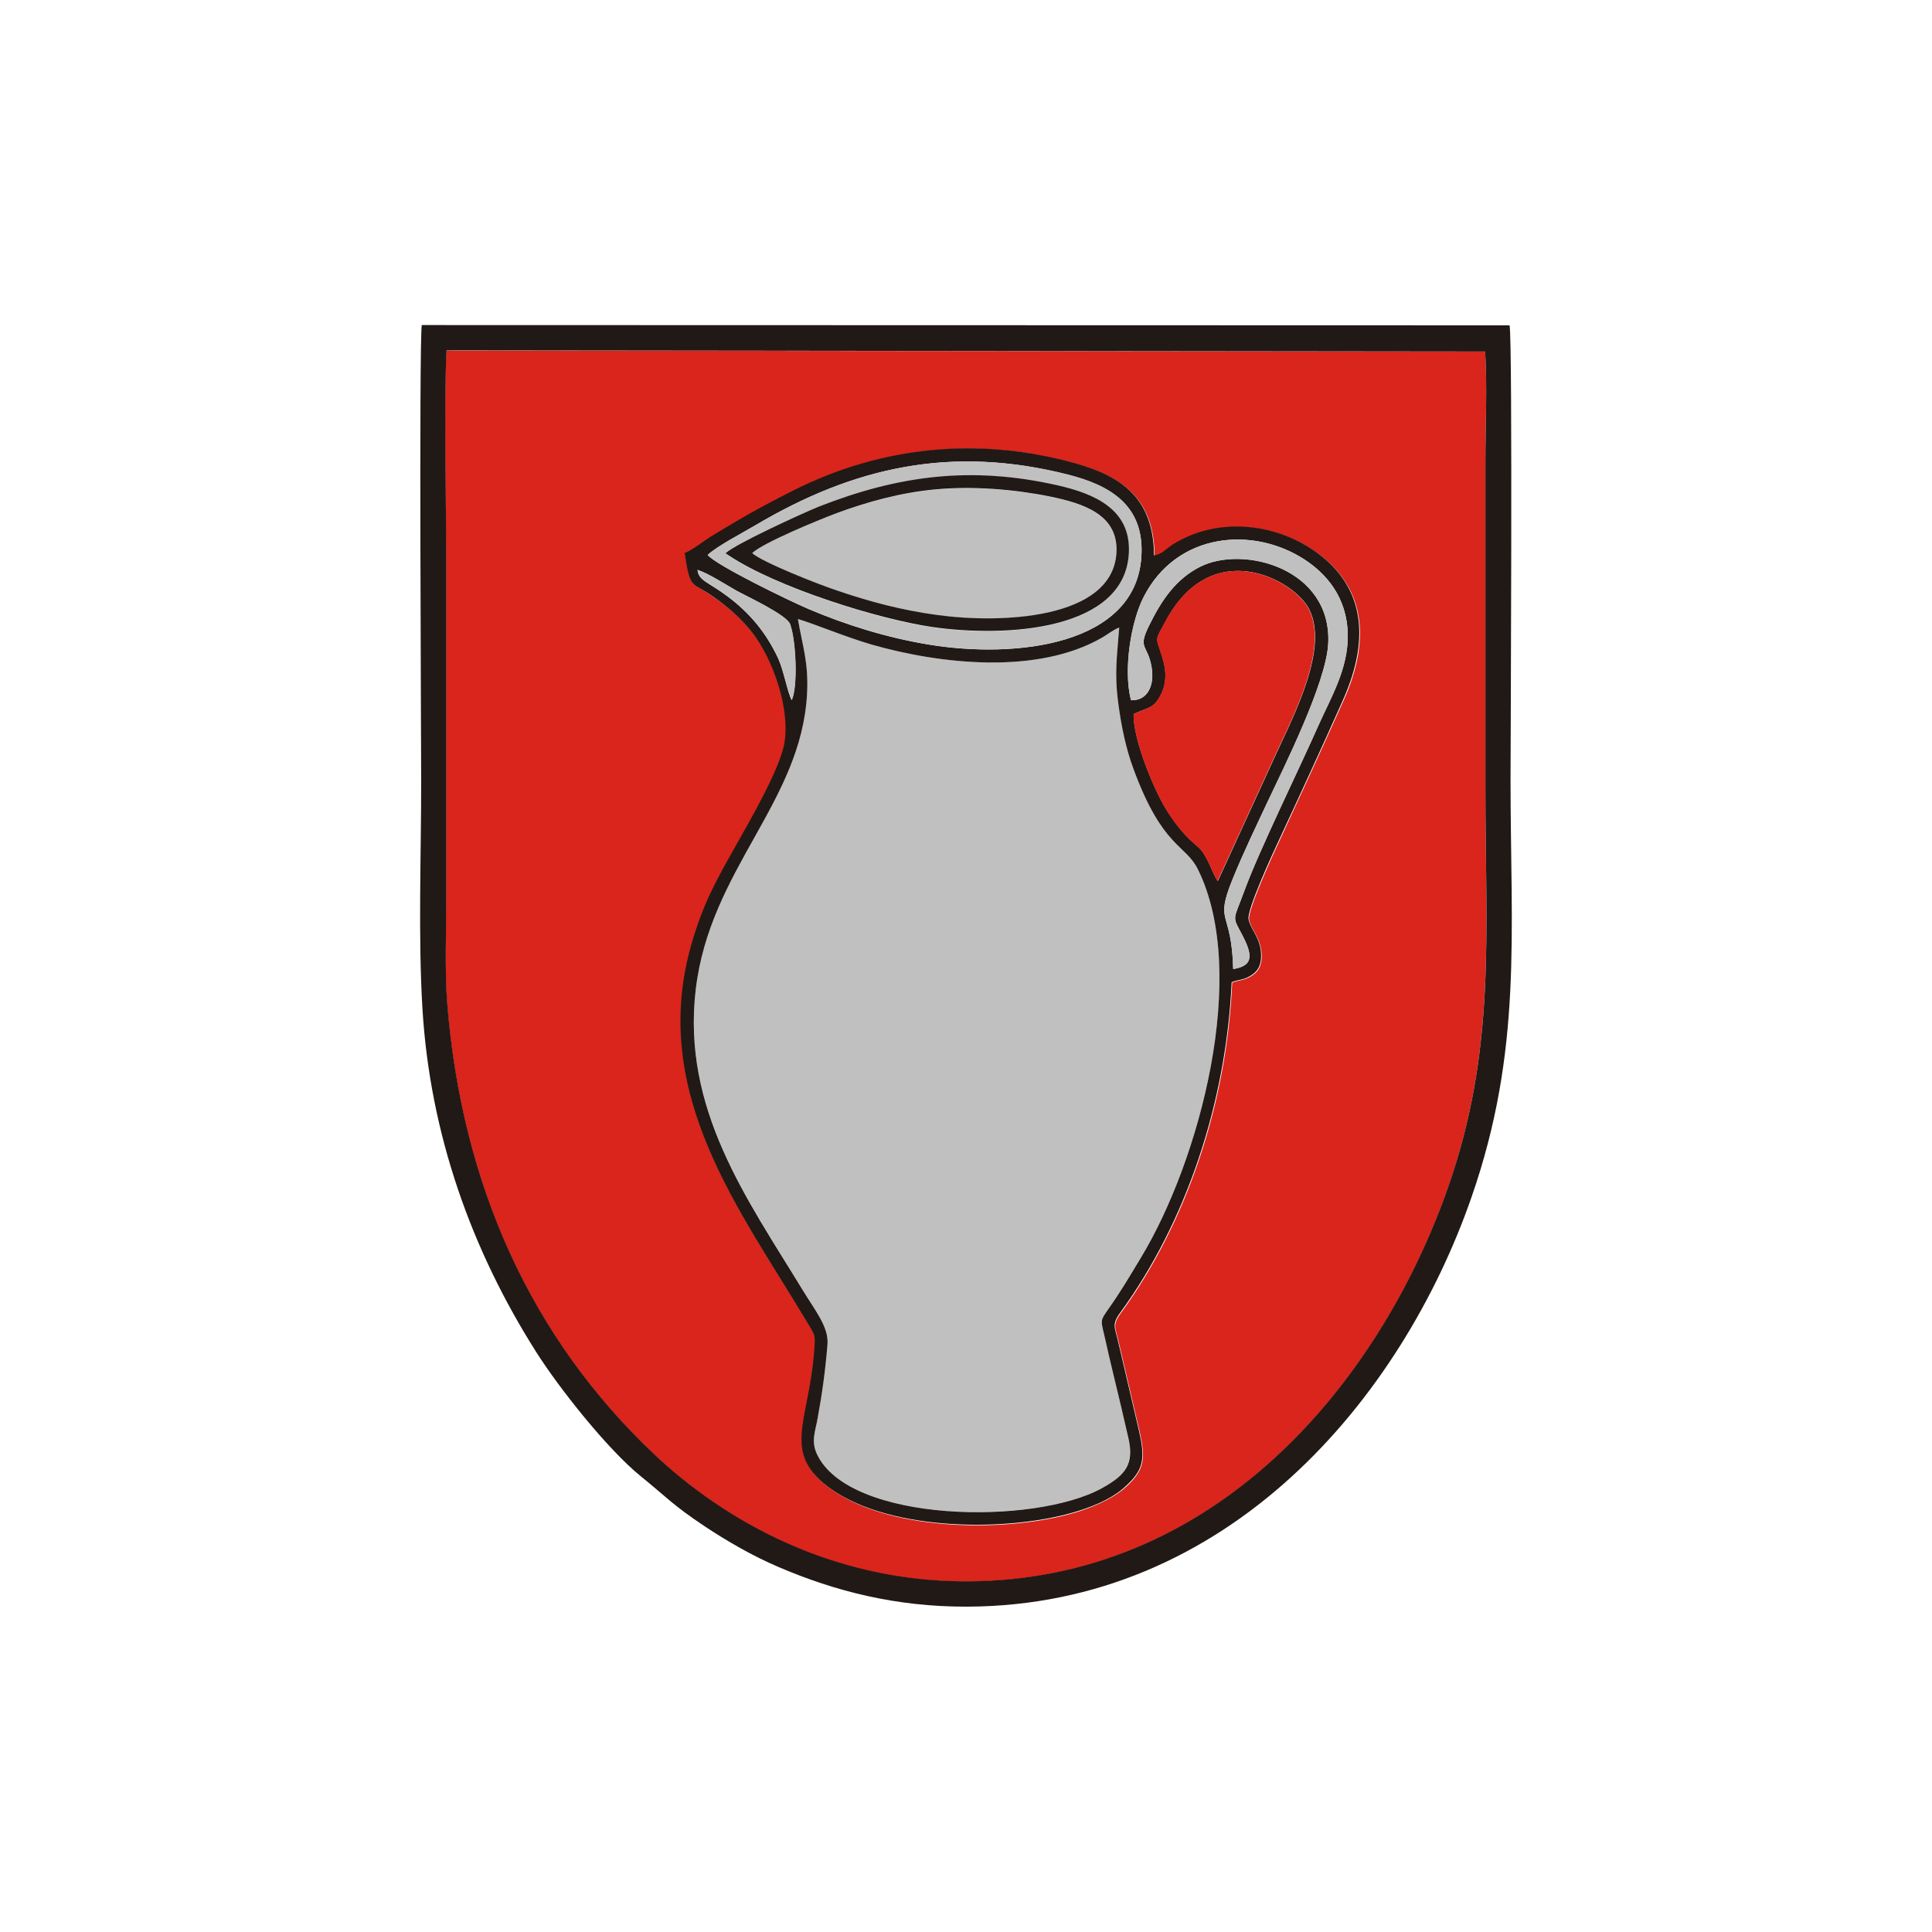 <?xml version="1.0" encoding="UTF-8"?><svg id="logo" xmlns="http://www.w3.org/2000/svg" viewBox="0 0 200 200"><defs><style>.cls-1{fill:silver;}.cls-1,.cls-2,.cls-3{fill-rule:evenodd;stroke-width:0px;}.cls-2{fill:#da251c;}.cls-3{fill:#211916;}</style></defs><g id="Vrstva_1"><g id="_1036430912"><path class="cls-2" d="m70.88,57.28c.91-.39,1.88-1.16,2.78-1.7,3.31-1.98,4.83-2.89,8.51-4.75,9.16-4.63,19.27-5.64,29.28-2.8,4.9,1.38,8.02,3.71,8.08,9.52.88-.14,1.22-.68,1.91-1.12,4.54-2.88,10.44-2.27,14.67.63,4.95,3.41,6,8.7,2.99,15.42-2.24,5.02-4.54,9.99-6.8,14.88-.5,1.08-3.16,6.83-2.99,7.85.19,1.09,1.48,2.13,1.28,4.17-.09.85-.49,1.31-1.06,1.67-.76.47-1.32.39-1.97.68-.56,12.44-4.69,24.82-11.53,34.2-.92,1.25-.55,1.52-.2,3.09l2.14,9.15c.63,2.79.52,3.94-1.28,5.64-1.27,1.18-2.98,1.98-4.9,2.62-7.03,2.26-19.31,2.19-25.55-2.13-5.41-3.74-2.49-6.9-1.91-14.21.16-1.93.14-1.73-.68-3.09-6.84-11.5-16.41-23.6-12.06-39.04,1.25-4.44,2.67-6.89,4.72-10.51,1.29-2.3,4.37-7.65,4.92-10.31.7-3.48-1.05-8.79-3.39-11.72-1.12-1.41-2.34-2.47-3.93-3.59-2.29-1.64-2.4-.65-3.01-4.53h0Zm82.86-20.89l-107.53-.1c-.27,4.56-.03,17.16-.03,22.61v33.86c0,3.57-.17,7.72.1,11.14,1.51,18.84,8.74,34.66,21.43,46.66,7.26,6.87,18.31,13.16,32.18,13.17,26,.04,42.95-20.62,49.98-40.7,5.03-14.35,3.9-26.33,3.9-41.39v-33.88c0-3.61.2-7.87-.03-11.39h0Z"/><path class="cls-1" d="m90.25,66.71c-2.89-.83-6.04-2.19-7.65-2.65.47,2.85,1.11,4.47.95,7.71-.59,11.32-10.07,18.18-11.53,30.67-1.44,12.37,5.35,21.67,11.07,31.09,1.27,2.09,2.73,3.84,2.57,5.65-.22,2.63-.56,5.13-1.02,7.64-.24,1.32-.7,2.33-.07,3.7,3.32,7.15,22.52,7.38,29.51,3.52,2.49-1.38,3.31-2.57,2.75-5.1-.52-2.32-1.05-4.52-1.61-6.83-.29-1.18-.53-2.3-.81-3.49-.45-1.98-.63-1.77.39-3.21,1.25-1.77,2.11-3.26,3.26-5.15,6.14-10.09,11.29-29.48,5.94-40.29-1.28-2.59-3.64-2.2-6.66-10.37-.78-2.11-1.27-4.53-1.58-6.83-.42-3.15-.12-4.86.1-7.82-.65.27-1.09.66-1.73,1.02-6.7,3.9-16.8,2.79-23.88.75h0Z"/><path class="cls-3" d="m153.74,36.38c.23,3.52.03,7.78.03,11.37v33.86c0,15.07,1.14,27.05-3.9,41.39-7.05,20.09-23.99,40.75-49.98,40.7-13.86-.03-24.91-6.3-32.18-13.17-12.68-11.99-19.9-27.81-21.41-46.65-.27-3.42-.1-7.58-.1-11.14v-33.86c0-5.44-.24-18.05.03-22.61l107.52.12h0Zm-110.08-2.72c-.29,2.17-.06,43.83-.06,47.25,0,7.61-.32,15.99.13,23.48.78,13.06,5.12,25.08,11.79,35.59,2.37,3.74,7.39,10.07,10.81,12.84,2.67,2.16,3.28,2.96,6.63,5.19,2.23,1.48,4.92,3.05,7.62,4.2,5.9,2.53,12.21,4.13,19.5,4.11,27.08-.07,44.97-21.51,52.23-42.33,5.33-15.3,4.06-27.29,4.06-43.27,0-2.62.23-45.66-.1-47.04l-112.61-.03h0Z"/><path class="cls-3" d="m117.34,73.93c1.47-.72,2.11-.5,2.88-2.09.62-1.29.5-2.6.06-3.97-.66-2.06-.69-1.51.35-3.49,4.77-9.02,13.3-4.4,14.88-1.34,2.06,4-1.47,10.81-3.39,14.97l-6.05,13.2c-.32-.4-.79-1.64-1.09-2.21-.53-.98-.63-1.06-1.45-1.77-1.02-.88-2.04-2.19-2.88-3.58-1.16-1.91-3.34-7.02-3.29-9.72Zm-34.74-9.85c1.62.46,4.77,1.81,7.65,2.65,7.09,2.03,17.18,3.15,23.88-.75.63-.37,1.08-.76,1.73-1.02-.22,2.98-.52,4.67-.1,7.82.3,2.3.79,4.72,1.58,6.83,3.01,8.17,5.38,7.78,6.66,10.37,5.35,10.81.2,30.2-5.94,40.29-1.15,1.9-2.01,3.38-3.26,5.15-1.02,1.44-.83,1.22-.39,3.21.27,1.19.52,2.32.81,3.49.56,2.32,1.09,4.52,1.61,6.83.56,2.55-.24,3.72-2.75,5.1-6.99,3.87-26.17,3.62-29.51-3.52-.63-1.35-.17-2.36.07-3.7.46-2.5.81-5.02,1.02-7.64.16-1.81-1.31-3.57-2.57-5.65-5.74-9.42-12.52-18.71-11.07-31.09,1.47-12.5,10.94-19.37,11.53-30.67.16-3.24-.47-4.86-.95-7.71h0Zm-.82.53c.62,1.68.82,6.46.17,7.87-.46-.91-.82-3.12-1.45-4.44-1.25-2.63-2.93-4.62-5.18-6.3-2.07-1.55-2.98-1.6-3.12-2.75,1.15.37,2.89,1.52,4.06,2.17,1.01.56,5.18,2.49,5.52,3.45h0Zm35.3,7.87c-.82-3.25.03-8.2,1.31-10.68,3.41-6.7,11.32-7.36,16.67-3.87,2.2,1.44,4.4,3.87,4.46,7.77.06,3.55-1.8,6.59-3.03,9.38-1.98,4.49-6.18,13.04-7.65,17.07-1.15,3.15-1.31,2.63-.35,4.44,1.18,2.2,1.35,3.38-.83,3.72-.16-6.27-1.98-4.6-.03-9.38,1.12-2.75,2.32-5.22,3.57-7.89,1.67-3.54,6.11-12.38,6.3-16.45.36-7.77-8.81-10.18-13.27-7.92-2.46,1.25-3.95,3.35-5.31,6.15-1.18,2.4-.09,1.86.3,4.29.3,1.8-.39,3.44-2.13,3.38h0Zm-43.82-15.03c.93-.89,3.62-2.29,4.92-3.06,10.28-6.1,20.36-8.3,32.35-5.26,4.37,1.11,7.97,3.18,7.62,8.51-.59,9.17-13,10.57-21.99,9.09-4.44-.73-8.66-2.07-12.45-3.68-2.06-.88-9.49-4.49-10.45-5.59h0Zm-2.39-.17c.6,3.9.72,2.9,2.98,4.5,1.58,1.12,2.8,2.19,3.93,3.59,2.33,2.93,4.08,8.24,3.39,11.72-.53,2.67-3.62,8.01-4.92,10.31-2.04,3.62-3.47,6.08-4.72,10.51-4.34,15.44,5.22,27.54,12.06,39.04.82,1.37.83,1.16.68,3.09-.58,7.3-3.49,10.48,1.91,14.21,6.26,4.31,18.52,4.37,25.55,2.13,1.94-.62,3.65-1.42,4.9-2.62,1.81-1.68,1.91-2.85,1.28-5.64l-2.14-9.15c-.35-1.57-.72-1.84.2-3.09,6.84-9.38,10.96-21.76,11.53-34.2.66-.29,1.22-.2,1.97-.68.58-.36.98-.83,1.06-1.67.2-2.04-1.09-3.08-1.28-4.17-.17-1.02,2.49-6.77,2.99-7.85,2.27-4.89,4.57-9.86,6.8-14.88,2.99-6.72,1.96-12.01-2.99-15.42-4.21-2.9-10.12-3.51-14.67-.63-.69.43-1.04.98-1.91,1.12-.06-5.81-3.19-8.14-8.08-9.52-10.02-2.82-20.13-1.81-29.28,2.8-3.68,1.86-5.21,2.76-8.51,4.75-.86.56-1.84,1.34-2.75,1.73h0Z"/><path class="cls-1" d="m77.86,57.26c1.08.96,7,3.29,8.81,3.9,3.34,1.12,6.67,2.03,10.38,2.53,6.54.89,18.06.46,18.51-6.41.26-3.98-3.42-5.15-6.93-5.87-3.65-.75-7.95-1.09-11.78-.73-3.65.33-7.13,1.31-10.24,2.46-1.93.7-7.64,3.05-8.76,4.13h0Z"/><path class="cls-2" d="m117.34,73.93c-.04,2.7,2.13,7.81,3.28,9.72.83,1.39,1.86,2.69,2.88,3.58.82.7.92.79,1.45,1.77.32.56.79,1.8,1.09,2.21l6.05-13.2c1.93-4.16,5.45-10.97,3.39-14.97-1.58-3.06-10.11-7.68-14.88,1.34-1.05,1.98-1.02,1.44-.35,3.49.45,1.37.56,2.69-.06,3.97-.76,1.58-1.41,1.37-2.86,2.09Z"/><path class="cls-1" d="m75.11,57.26c1.05-.98,7.69-4.03,9.61-4.77,8.27-3.25,15.8-4.24,24.7-2.23,3.9.88,7.64,2.52,7.43,7-.37,8.01-12.63,8.79-20.35,7.68-5.49-.79-16.03-4.06-21.07-7.41-.32-.23-.19-.14-.33-.27Zm-1.84.19c.96,1.12,8.4,4.72,10.45,5.59,3.78,1.6,8.01,2.95,12.45,3.68,8.99,1.48,21.4.09,21.99-9.09.35-5.33-3.25-7.41-7.62-8.51-11.99-3.03-22.07-.83-32.35,5.26-1.29.76-3.98,2.17-4.92,3.06h0Z"/><path class="cls-1" d="m117.08,72.48c1.74.06,2.43-1.58,2.14-3.36-.4-2.43-1.48-1.87-.3-4.29,1.37-2.8,2.85-4.9,5.31-6.15,4.46-2.27,13.62.16,13.27,7.92-.19,4.06-4.63,12.91-6.3,16.45-1.25,2.67-2.44,5.16-3.57,7.89-1.96,4.77-.13,3.09.03,9.38,2.19-.35,2.01-1.52.83-3.72-.96-1.81-.81-1.29.35-4.44,1.47-4.03,5.67-12.6,7.65-17.07,1.24-2.79,3.09-5.81,3.03-9.38-.06-3.9-2.27-6.33-4.46-7.77-5.36-3.51-13.26-2.83-16.67,3.87-1.28,2.47-2.14,7.42-1.32,10.67h0Z"/><path class="cls-3" d="m77.86,57.26c1.14-1.08,6.83-3.42,8.76-4.14,3.11-1.15,6.6-2.13,10.24-2.46,3.81-.36,8.12-.01,11.78.73,3.51.72,7.18,1.88,6.93,5.87-.45,6.87-11.96,7.3-18.51,6.41-3.71-.5-7.05-1.39-10.38-2.53-1.81-.59-7.74-2.92-8.81-3.88Zm-2.75,0c.14.12.03.04.33.24,5.03,3.35,15.57,6.61,21.07,7.41,7.72,1.11,19.97.35,20.35-7.68.22-4.49-3.54-6.13-7.43-7-8.9-2.01-16.44-1.02-24.7,2.23-1.91.78-8.56,3.83-9.61,4.8h0Z"/><path class="cls-1" d="m81.97,72.48c.65-1.41.45-6.18-.17-7.87-.36-.96-4.52-2.89-5.52-3.44-1.15-.65-2.89-1.8-4.06-2.17.14,1.15,1.05,1.19,3.12,2.75,2.24,1.68,3.93,3.67,5.18,6.3.62,1.32.99,3.52,1.45,4.43h0Z"/></g></g></svg>